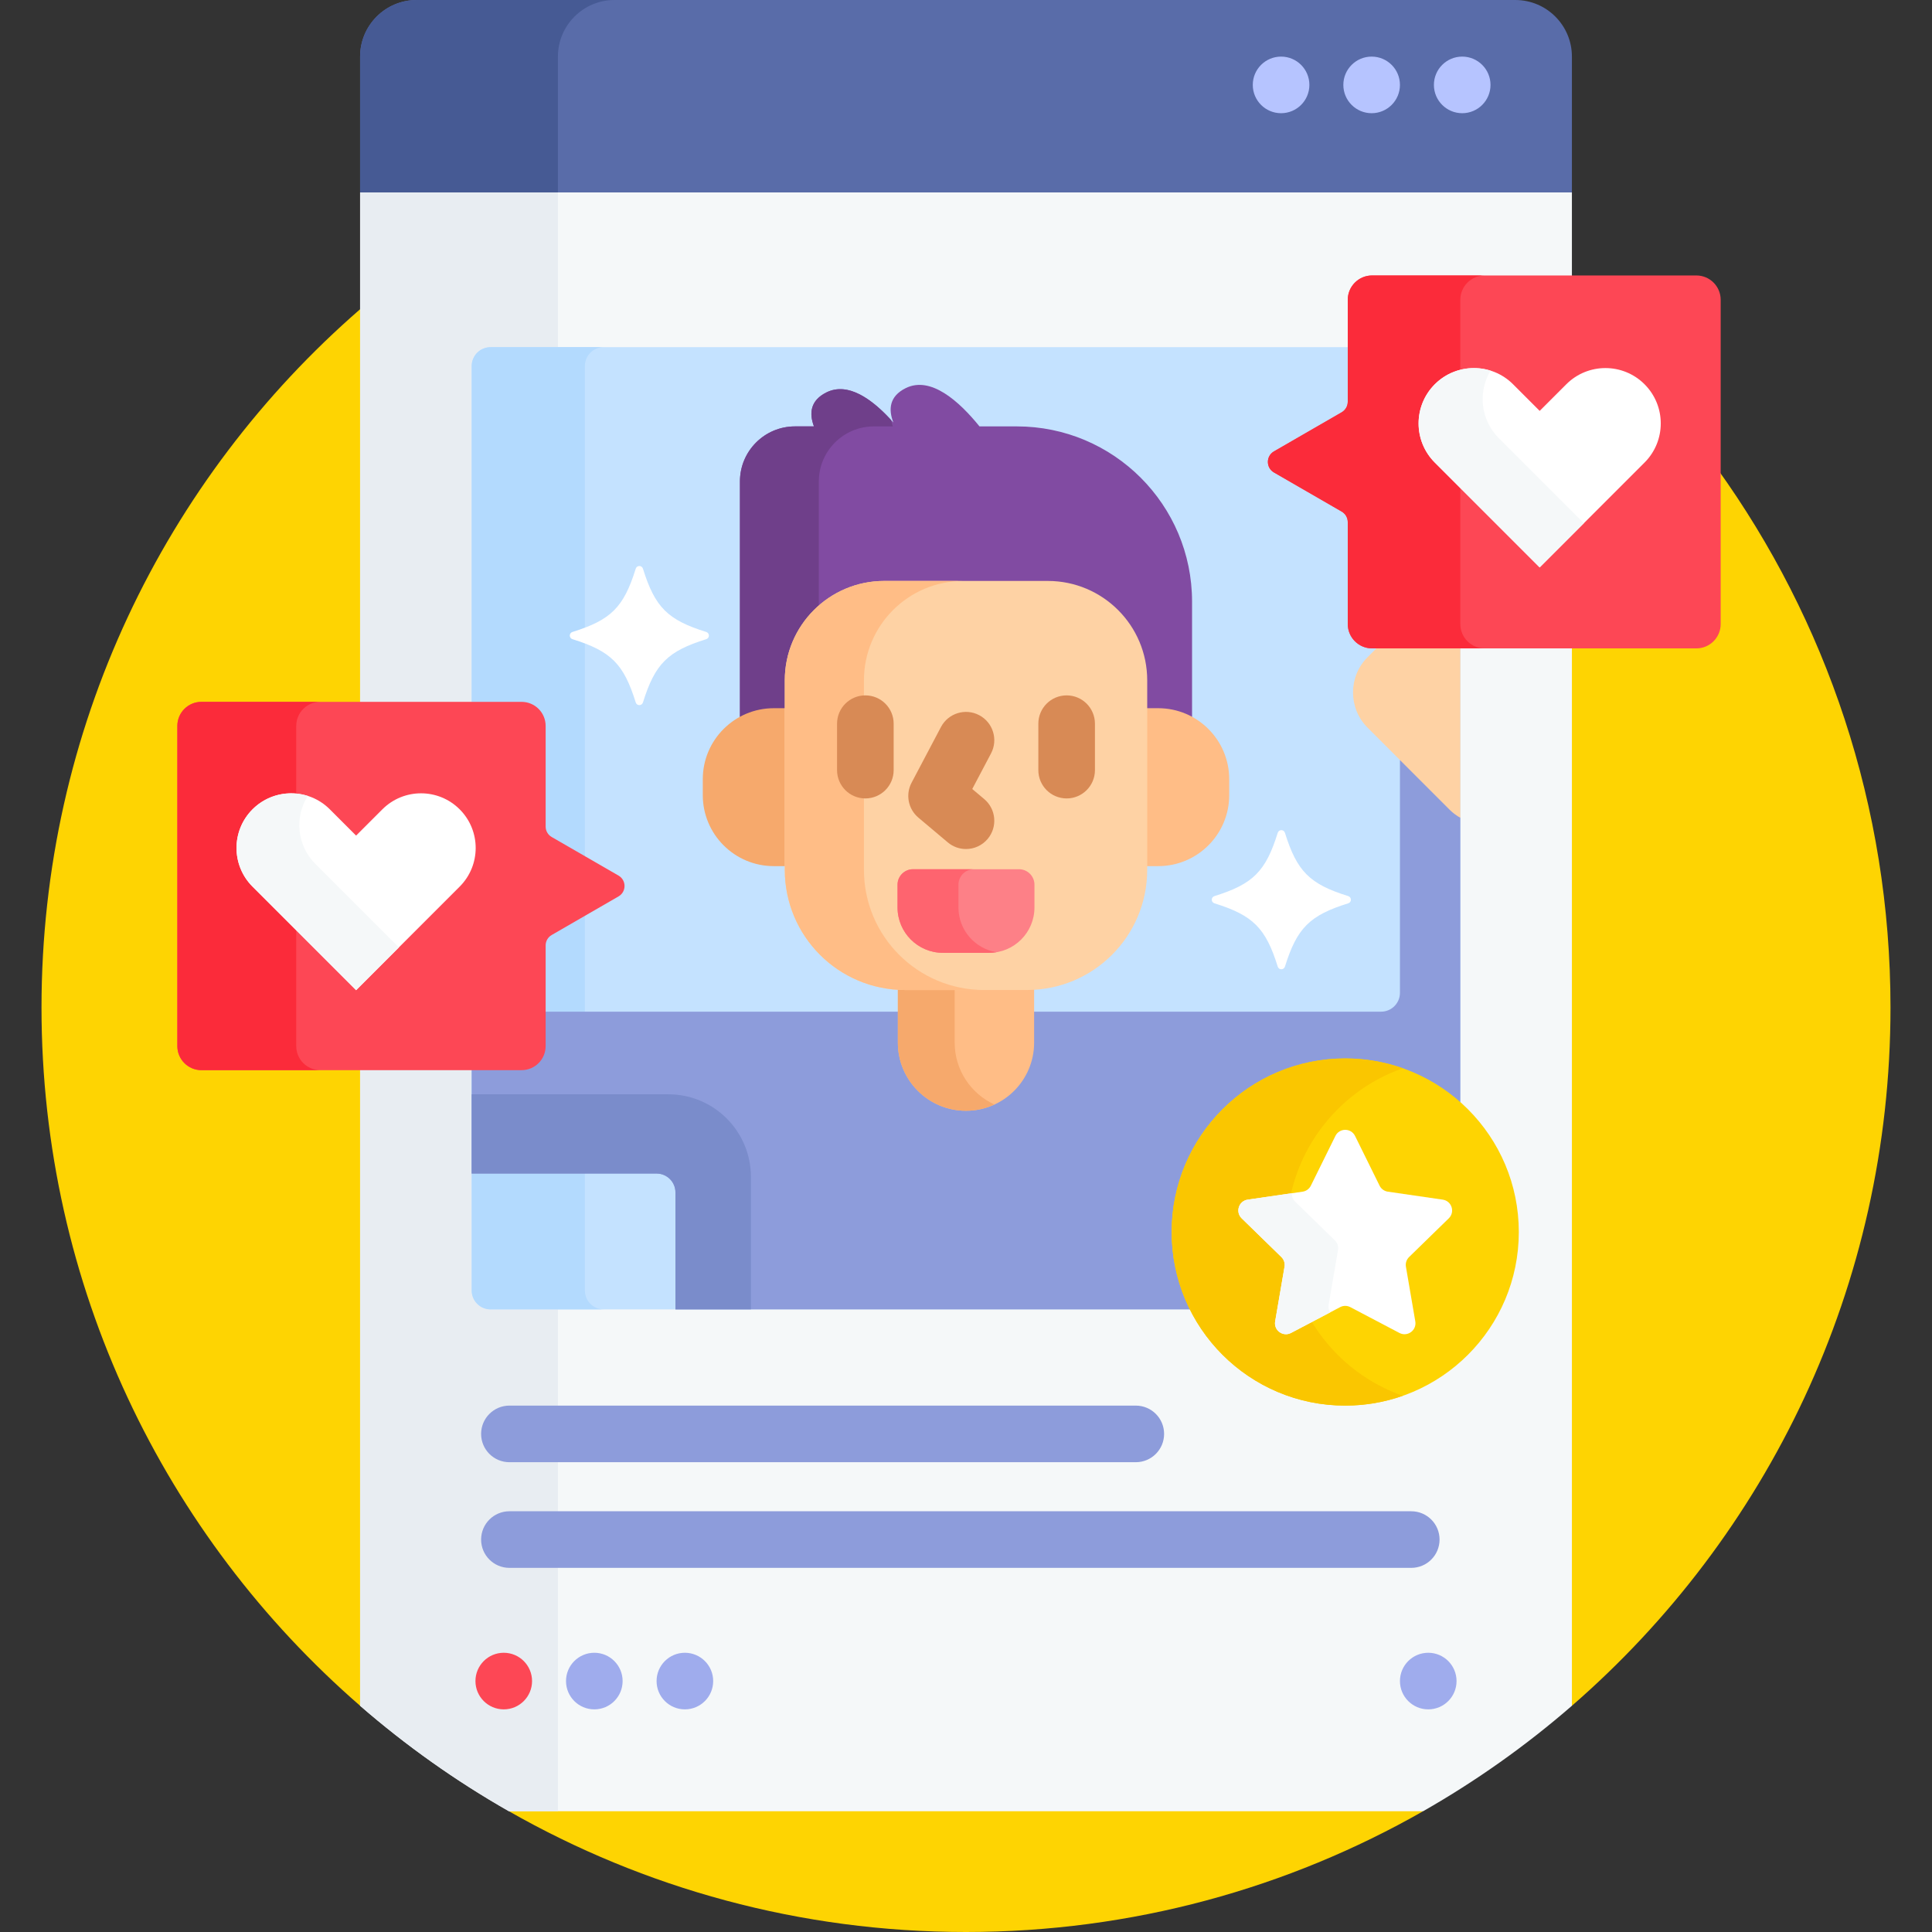 <svg id="Capa_1" enable-background="new 0 0 512 512" height="512" viewBox="0 0 512 512" width="512" xmlns="http://www.w3.org/2000/svg"><rect x="0" y="0" width="512" height="512" fill="#333333" stroke="none"/><g><g><path d="m53.374 282.6c-2.963 0-5.374-2.41-5.374-5.373v-84.853c0-2.963 2.411-5.374 5.374-5.374h43.054v-100.682l-1-4.363c-51.722 44.92-84.428 111.162-84.428 185.045s32.706 140.125 84.428 185.045l1-4.757v-164.688z" fill="#fed402"/><g><path d="m137.9 479-3.028 1c35.726 20.36 77.066 32 121.128 32s85.402-11.64 121.128-32l-3.028-1z" fill="#fed402"/></g><path d="m455 124.074v41.301c0 3.008-2.446 5.454-5.454 5.454h-33.974v276.829l1 4.387c51.721-44.92 84.428-111.162 84.428-185.045 0-53.343-17.055-102.698-46-142.926z" fill="#fed402"/></g><path d="m363.625 170.829c-3.008 0-5.454-2.446-5.454-5.454v-27.012c0-1.506-.81-2.908-2.113-3.66l-17.944-10.36c-.697-.402-1.113-1.124-1.113-1.929s.416-1.525 1.113-1.928l17.944-10.36c1.304-.752 2.113-2.154 2.113-3.661v-27.011c0-3.008 2.446-5.454 5.454-5.454h52.947v-23l-5.352-1h-310.44l-5.352 1v136h42.799c2.963 0 5.373 2.411 5.373 5.374v26.675c0 1.491.803 2.88 2.094 3.626l17.721 10.231c.685.396 1.094 1.104 1.094 1.894s-.409 1.498-1.094 1.894l-17.721 10.231c-1.291.746-2.094 2.135-2.094 3.626v26.676c0 2.963-2.41 5.373-5.373 5.373h-42.799v169.446c12.156 10.557 25.365 19.931 39.444 27.955h242.256c14.079-8.024 27.288-17.397 39.444-27.955v-281.217z" fill="#f5f8f9"/><g fill="#e8edf2"><path d="m125 187v-90c0-2.761 2.239-5 5-5h17.856v-41h-52.428v136z"/><path d="m125 342v-59.4h-29.572v169.446c12.156 10.557 25.365 19.931 39.444 27.955h12.984v-133.001h-17.856c-2.761 0-5-2.239-5-5z"/></g><g><path d="m416.572 51h-321.144v-36c0-8.284 6.716-15 15-15h291.144c8.284 0 15 6.716 15 15z" fill="#596ca9"/></g><g><path d="m162.856 0h-52.428c-8.284 0-15 6.716-15 15v36h52.428v-36c0-8.284 6.716-15 15-15z" fill="#465a94"/></g><g><g><circle cx="339.5" cy="22.5" fill="#b6c4ff" r="7.5"/></g><g><circle cx="363.5" cy="22.5" fill="#b6c4ff" r="7.5"/></g><g><circle cx="387.5" cy="22.5" fill="#b6c4ff" r="7.5"/></g></g><path d="m363.625 170.829c-3.008 0-5.454-2.446-5.454-5.454v-27.012c0-1.506-.81-2.908-2.113-3.66l-17.944-10.36c-.697-.402-1.113-1.124-1.113-1.929s.416-1.525 1.113-1.928l17.944-10.36c1.304-.752 2.113-2.154 2.113-3.661v-14.465h-228.171c-2.761 0-5 2.239-5 5v90h13.227c2.963 0 5.373 2.411 5.373 5.374v26.675c0 1.491.803 2.88 2.094 3.626l17.721 10.231c.685.396 1.094 1.104 1.094 1.894s-.409 1.498-1.094 1.894l-17.721 10.231c-1.291.746-2.094 2.135-2.094 3.626v26.676c0 2.963-2.41 5.373-5.373 5.373h-13.227v59.4c0 2.761 2.239 5 5 5h186.461c-3.163-6.153-4.961-13.118-4.961-20.5 0-24.813 20.187-45 45-45 11.76 0 22.475 4.539 30.5 11.951v-122.622z" fill="#c4e2ff"/><g fill="#b3dafe"><path d="m138.227 187c2.963 0 5.373 2.411 5.373 5.374v26.675c0 1.491.803 2.88 2.094 3.626l9.307 5.373v-131.048c0-2.761 2.239-5 5-5h-30c-2.761 0-5 2.239-5 5v90z"/><path d="m155 342v-100.449l-9.307 5.373c-1.291.746-2.094 2.135-2.094 3.626v26.676c0 2.963-2.41 5.373-5.373 5.373h-13.226v59.401c0 2.761 2.239 5 5 5h30c-2.761 0-5-2.239-5-5z"/></g><path d="m372.759 201.762-1.759-.345v61.687c0 2.761-2.239 5-5 5h-222.4v9.122c0 2.963-2.41 5.373-5.373 5.373h-13.227v28.401h49c2.761 0 5 2.239 5 5v31h137.461c-3.163-6.153-4.961-13.118-4.961-20.5 0-24.813 20.187-45 45-45 11.76 0 22.475 4.539 30.5 11.951v-76.728l-1-1.856z" fill="#8d9cdb"/><g><g><path d="m199 347v-35.113c0-12.088-9.799-21.887-21.887-21.887h-52.113v21h49c2.761 0 5 2.239 5 5v31z" fill="#7a8ccb"/></g></g><g><g><path d="m269.469 113h-9.893c-5.424-6.704-12.954-13.441-19.576-10.13-4.297 2.149-4.61 5.58-3.252 9.099-5.213-5.88-11.842-10.922-17.748-7.969-4.257 2.128-4.604 5.516-3.291 9h-5.028c-8.057 0-14.589 6.532-14.589 14.589v63.305c2.644-1.526 5.707-2.404 8.973-2.404h3.723v-8.197c0-14.099 11.429-25.528 25.528-25.528h43.368c14.099 0 25.528 11.429 25.528 25.528v8.197h3.723c3.266 0 6.329.878 8.973 2.404v-31.456c0-25.646-20.792-46.438-46.439-46.438z" fill="#814ba2"/></g><g><g><path d="m217 127.589c0-8.057 6.532-14.589 14.589-14.589h5.028c-.219-.58-.386-1.156-.502-1.725-5.111-5.572-11.444-10.11-17.115-7.275-4.257 2.128-4.604 5.516-3.291 9h-5.028c-8.057 0-14.589 6.532-14.589 14.589v63.305c2.644-1.526 5.707-2.404 8.973-2.404h3.723v-8.197c0-7.415 3.164-14.088 8.212-18.752z" fill="#6f3f8a"/></g></g><g><g><path d="m208.788 187.68h-3.723c-10.394 0-18.821 8.426-18.821 18.821v4.212c0 10.394 8.426 18.821 18.821 18.821h3.723z" fill="#f6a96c"/></g><g><path d="m306.935 187.68h-3.723v41.854h3.723c10.394 0 18.821-8.426 18.821-18.821v-4.212c0-10.395-8.426-18.821-18.821-18.821z" fill="#ffbd86"/></g></g><g><path d="m272.183 261.549h-32.366c-.629 0-1.252-.025-1.872-.062v14.823c0 9.971 8.083 18.054 18.054 18.054 9.971 0 18.054-8.083 18.054-18.054v-14.823c-.618.038-1.241.062-1.87.062z" fill="#ffbd86"/></g><g><g><path d="m253 276.311v-14.762h-13.183c-.629 0-1.252-.025-1.872-.062v14.823c0 9.971 8.083 18.054 18.054 18.054 2.69 0 5.234-.604 7.527-1.66-6.207-2.854-10.526-9.112-10.526-16.393z" fill="#f6a96c"/></g></g><g><path d="m272.183 262.36h-32.366c-17.584 0-31.839-14.255-31.839-31.839v-50.226c0-14.546 11.792-26.339 26.339-26.339h43.368c14.546 0 26.339 11.792 26.339 26.339v50.226c-.002 17.584-14.257 31.839-31.841 31.839z" fill="#fed2a4"/></g><g><path d="m228.955 230.52v-50.226c0-14.546 11.792-26.339 26.339-26.339h-20.978c-14.546 0-26.339 11.792-26.339 26.339v50.226c0 17.584 14.255 31.84 31.839 31.84h20.978c-17.584 0-31.839-14.255-31.839-31.84z" fill="#ffbd86"/></g><g><path d="m237.857 234.457v6.025c0 6.643 5.386 12.029 12.029 12.029h12.228c6.643 0 12.029-5.386 12.029-12.029v-6.025c0-2.266-1.837-4.103-4.103-4.103h-28.08c-2.266 0-4.103 1.837-4.103 4.103z" fill="#fd8087"/></g><g><path d="m254 240.483v-6.025c0-2.266 1.837-4.103 4.103-4.103h-16.143c-2.266 0-4.103 1.837-4.103 4.103v6.025c0 6.643 5.386 12.029 12.029 12.029h12.228c.668 0 1.319-.068 1.958-.173-5.711-.937-10.072-5.881-10.072-11.856z" fill="#fe646f"/></g><g><g><g><path d="m229.329 211.593c-4.143 0-7.5-3.357-7.5-7.5v-12.31c0-4.143 3.357-7.5 7.5-7.5s7.5 3.357 7.5 7.5v12.31c0 4.142-3.357 7.5-7.5 7.5z" fill="#d88a55"/></g></g><g><g><path d="m282.671 211.593c-4.143 0-7.5-3.357-7.5-7.5v-12.31c0-4.143 3.357-7.5 7.5-7.5s7.5 3.357 7.5 7.5v12.31c0 4.142-3.358 7.5-7.5 7.5z" fill="#d88a55"/></g></g></g><g><g><path d="m255.996 225c-1.706 0-3.421-.578-4.827-1.764l-7.796-6.565c-2.698-2.271-3.448-6.117-1.802-9.236l7.796-14.772c1.933-3.663 6.469-5.069 10.133-3.133 3.664 1.933 5.066 6.47 3.133 10.133l-4.976 9.429 3.174 2.673c3.168 2.668 3.574 7.399.905 10.567-1.483 1.761-3.604 2.668-5.74 2.668z" fill="#d88a55"/></g></g></g><g><g><circle cx="356.5" cy="326.5" fill="#fed402" r="46"/></g><g><path d="m341 326.5c0-20.058 12.843-37.108 30.75-43.4-4.774-1.677-9.903-2.6-15.25-2.6-25.405 0-46 20.595-46 46s20.595 46 46 46c5.347 0 10.476-.922 15.25-2.6-17.907-6.292-30.75-23.342-30.75-43.4z" fill="#fac600"/></g><g><path d="m359.102 301.036 6.505 13.181c.423.857 1.24 1.45 2.185 1.588l14.546 2.114c2.38.346 3.331 3.271 1.608 4.95l-10.525 10.26c-.684.667-.996 1.627-.835 2.569l2.485 14.487c.407 2.371-2.082 4.179-4.211 3.059l-13.01-6.84c-.845-.444-1.855-.444-2.701 0l-13.01 6.84c-2.129 1.119-4.617-.689-4.211-3.059l2.485-14.487c.161-.941-.151-1.902-.835-2.569l-10.525-10.26c-1.722-1.679-.772-4.604 1.608-4.95l14.546-2.114c.945-.137 1.762-.731 2.185-1.588l6.505-13.181c1.065-2.157 4.141-2.157 5.205 0z" fill="#fff"/></g><g><g><path d="m352.103 345.765 2.485-14.487c.161-.941-.151-1.902-.835-2.569l-10.525-10.26c-.651-.635-.919-1.447-.874-2.231l-11.692 1.699c-2.38.346-3.331 3.271-1.608 4.95l10.525 10.26c.684.667.996 1.627.835 2.569l-2.485 14.487c-.407 2.371 2.082 4.179 4.211 3.059l10.362-5.448c-.359-.566-.53-1.268-.399-2.029z" fill="#f5f8f9"/></g></g></g><g><path d="m301 387.5h-166c-4.143 0-7.5-3.357-7.5-7.5s3.357-7.5 7.5-7.5h166c4.143 0 7.5 3.357 7.5 7.5s-3.357 7.5-7.5 7.5z" fill="#8d9cdb"/></g><g><path d="m374 415.5h-239c-4.143 0-7.5-3.357-7.5-7.5s3.357-7.5 7.5-7.5h239c4.143 0 7.5 3.357 7.5 7.5s-3.357 7.5-7.5 7.5z" fill="#8d9cdb"/></g><path d="m365.755 170.829-3.345 3.345c-5.13 5.13-5.13 13.524 0 18.653l21.762 21.762c.859.859 1.816 1.561 2.827 2.133v-45.894h-21.244z" fill="#fed2a4"/><g><g><g><g><circle cx="133.5" cy="445.5" fill="#fd4755" r="7.5"/></g><g><circle cx="157.5" cy="445.5" fill="#9faced" r="7.5"/></g><g><circle cx="181.5" cy="445.5" fill="#9faced" r="7.5"/></g></g></g><g><g><g><circle cx="378.5" cy="445.5" fill="#9faced" r="7.5"/></g></g></g></g><g><g><g><path d="m456 165.375v-85.921c0-3.564-2.89-6.454-6.454-6.454h-85.921c-3.564 0-6.454 2.89-6.454 6.454v27.011c0 1.153-.615 2.218-1.613 2.795l-17.944 10.36c-2.151 1.242-2.151 4.347 0 5.589l17.944 10.36c.998.576 1.613 1.642 1.613 2.795v27.011c0 3.564 2.89 6.454 6.454 6.454h85.921c3.564 0 6.454-2.89 6.454-6.454z" fill="#fd4755"/></g></g><g><path d="m387 165.375v-85.921c0-3.564 2.89-6.454 6.454-6.454h-29.829c-3.564 0-6.454 2.89-6.454 6.454v27.011c0 1.153-.615 2.218-1.614 2.795l-17.944 10.36c-2.151 1.242-2.151 4.347 0 5.589l17.944 10.36c.998.576 1.614 1.642 1.614 2.795v27.011c0 3.564 2.889 6.454 6.454 6.454h29.829c-3.564 0-6.454-2.89-6.454-6.454z" fill="#fb2b3a"/></g><g><g><path d="m435.826 101.838c-5.728-5.728-15.014-5.728-20.742 0l-7.051 7.051-7.051-7.051c-5.728-5.728-15.014-5.728-20.742 0-5.728 5.728-5.728 15.014 0 20.742l27.793 27.793 27.793-27.793c5.727-5.728 5.727-15.015 0-20.742z" fill="#fff"/></g></g><g><g><path d="m397.203 116.122c-4.857-4.857-5.579-12.265-2.199-17.9-5.043-1.579-10.769-.38-14.764 3.616-5.728 5.728-5.728 15.014 0 20.742l27.793 27.793 11.71-11.71z" fill="#f5f8f9"/></g></g></g><g><g><g><path d="m47 277.226v-84.852c0-3.52 2.854-6.374 6.374-6.374h84.852c3.52 0 6.374 2.854 6.374 6.374v26.675c0 1.139.607 2.191 1.593 2.76l17.721 10.231c2.125 1.227 2.125 4.293 0 5.52l-17.721 10.231c-.986.569-1.593 1.621-1.593 2.76v26.675c0 3.52-2.854 6.374-6.374 6.374h-84.852c-3.52 0-6.374-2.854-6.374-6.374z" fill="#fd4755"/></g></g><g><path d="m78.508 277.226v-84.852c0-3.52 2.854-6.374 6.374-6.374h-31.508c-3.52 0-6.374 2.854-6.374 6.374v84.852c0 3.52 2.854 6.374 6.374 6.374h31.508c-3.521 0-6.374-2.854-6.374-6.374z" fill="#fb2b3a"/></g><g><g><path d="m66.923 214.479c5.657-5.657 14.828-5.657 20.484 0l6.963 6.963 6.963-6.963c5.657-5.656 14.827-5.656 20.484 0 5.657 5.656 5.657 14.827 0 20.484l-27.446 27.447-27.447-27.447c-5.657-5.656-5.657-14.827-.001-20.484z" fill="#fff"/></g></g><g><g><path d="m83.561 228.916c-4.884-4.884-5.541-12.385-1.99-17.984-4.997-1.591-10.683-.416-14.647 3.547-5.656 5.656-5.656 14.827 0 20.484l27.447 27.447 11.342-11.342z" fill="#f5f8f9"/></g></g></g><g><g><path d="m187.161 169.388c-10.234 3.189-13.584 6.539-16.773 16.773-.293.939-1.618.939-1.911 0-3.189-10.234-6.539-13.584-16.773-16.773-.939-.293-.939-1.618 0-1.911 10.234-3.189 13.584-6.539 16.773-16.773.293-.939 1.618-.939 1.911 0 3.189 10.234 6.539 13.584 16.773 16.773.939.293.939 1.618 0 1.911z" fill="#fff"/></g></g><g><g><path d="m357.296 239.388c-10.234 3.189-13.584 6.539-16.773 16.773-.293.939-1.618.939-1.911 0-3.189-10.234-6.539-13.584-16.773-16.773-.939-.293-.939-1.618 0-1.911 10.234-3.189 13.584-6.539 16.773-16.773.293-.939 1.618-.939 1.911 0 3.189 10.234 6.539 13.584 16.773 16.773.939.293.939 1.618 0 1.911z" fill="#fff"/></g></g></g></svg>